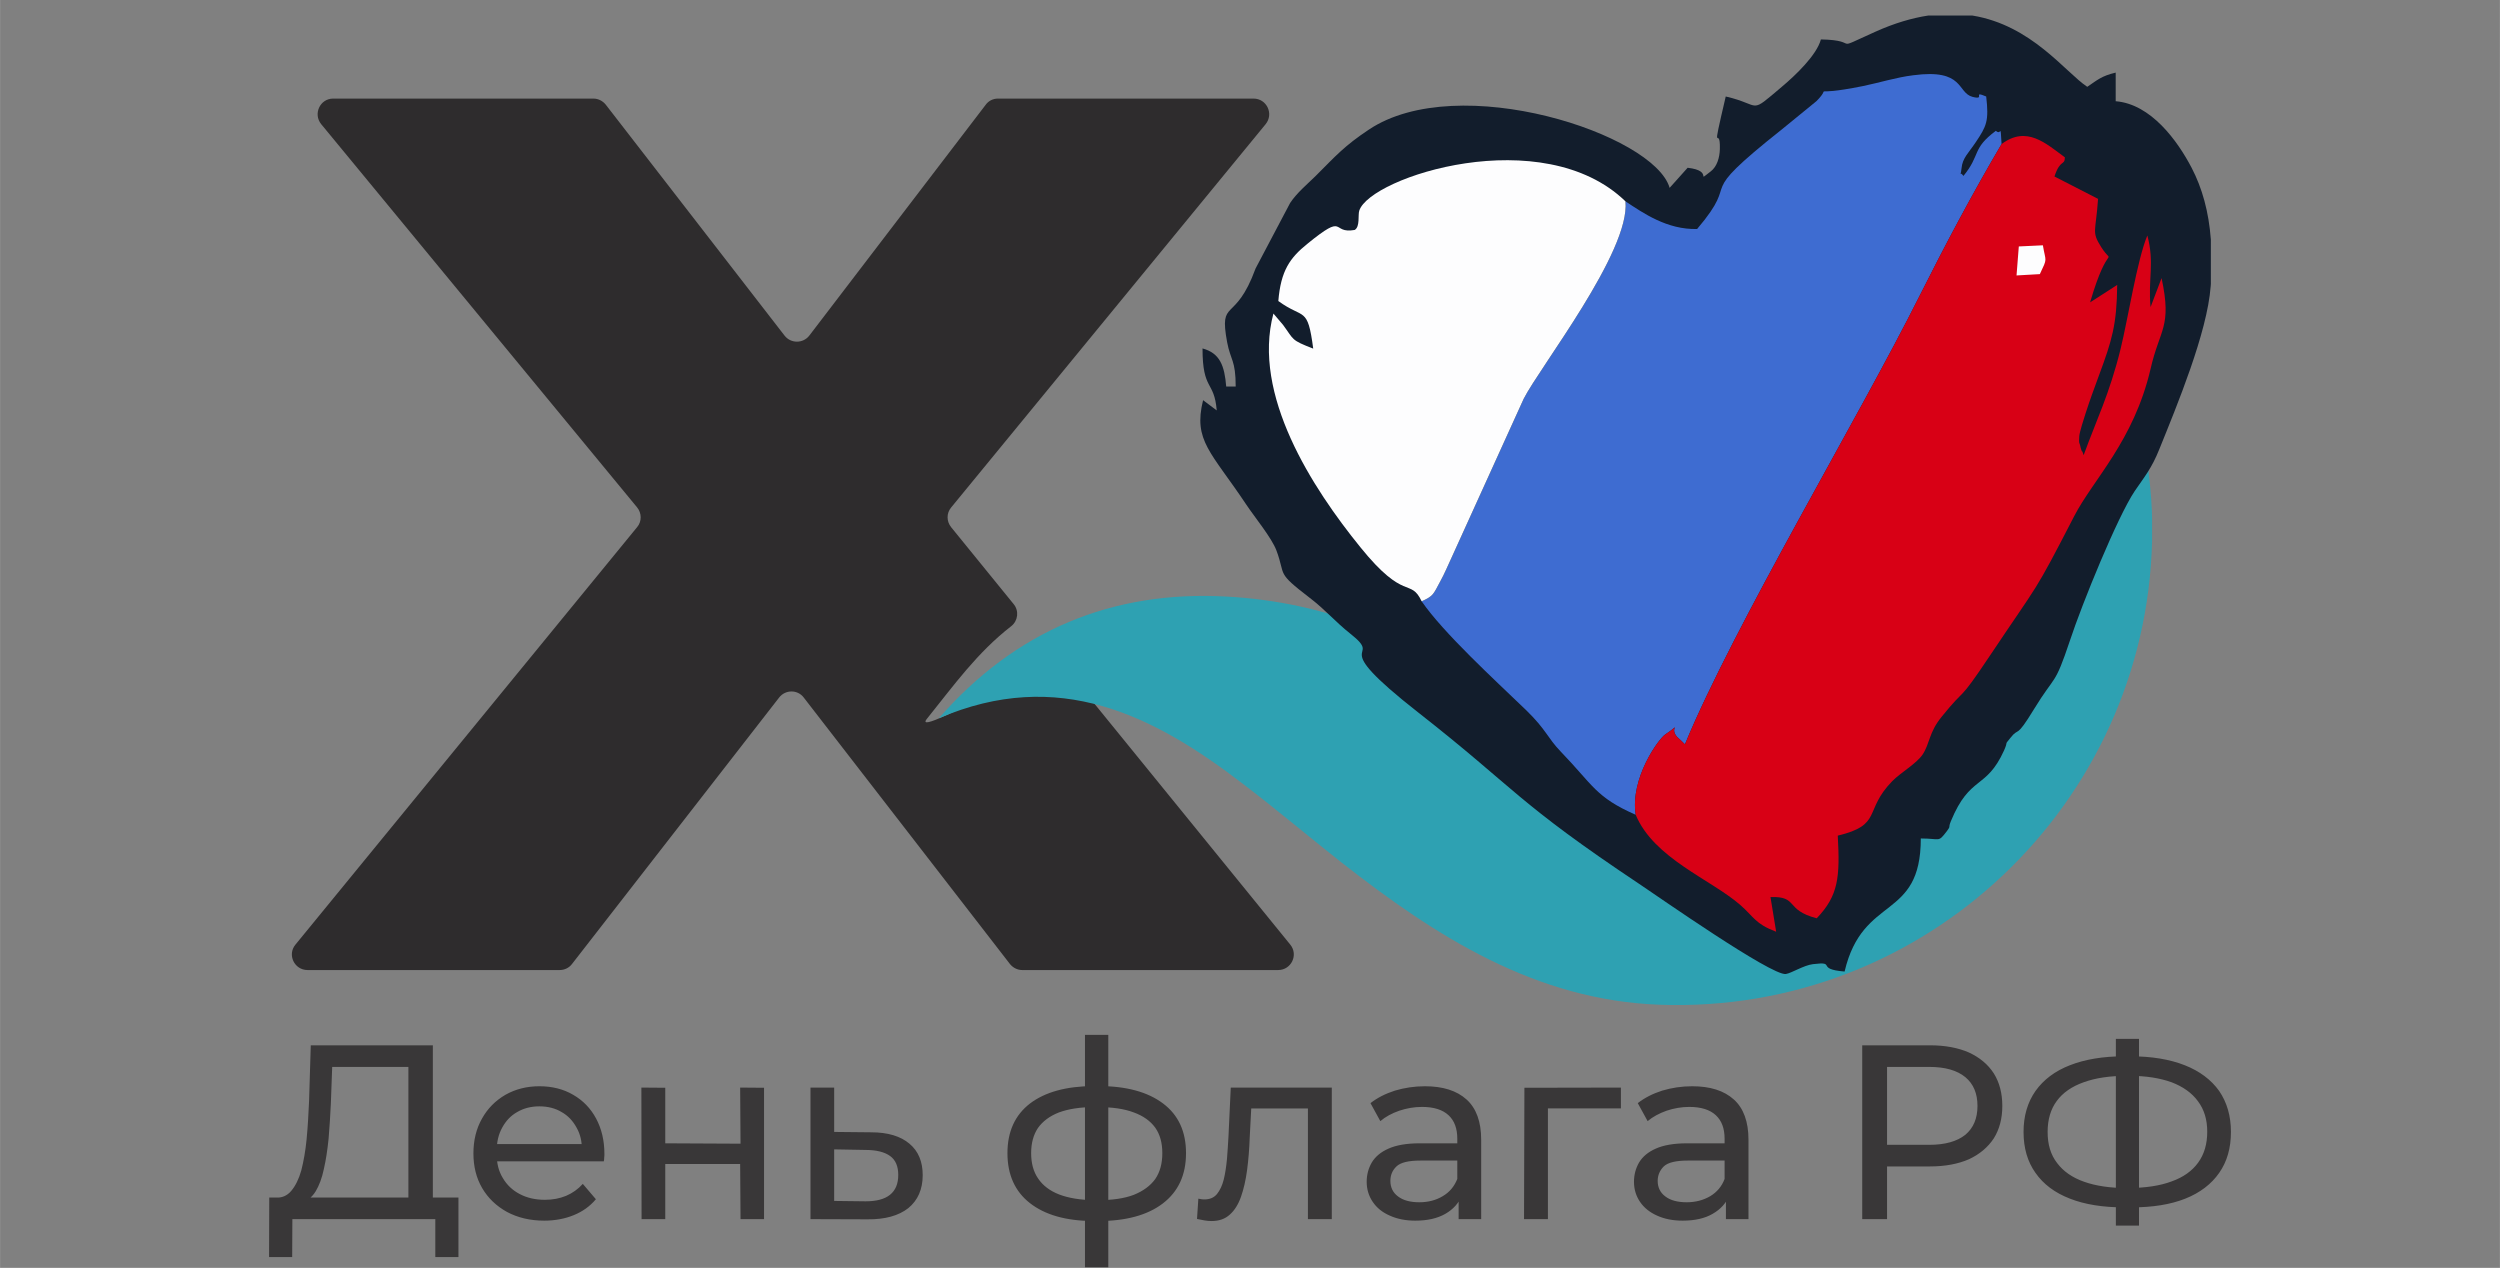 <?xml version="1.0" encoding="UTF-8"?>
<!DOCTYPE svg PUBLIC "-//W3C//DTD SVG 1.0//EN" "http://www.w3.org/TR/2001/REC-SVG-20010904/DTD/svg10.dtd">
<!-- Creator: CorelDRAW -->
<svg xmlns="http://www.w3.org/2000/svg" xml:space="preserve" width="280px" height="142px" version="1.0" style="shape-rendering:geometricPrecision; text-rendering:geometricPrecision; image-rendering:optimizeQuality; fill-rule:evenodd; clip-rule:evenodd"
viewBox="0 0 131.87 66.88"
 xmlns:xlink="http://www.w3.org/1999/xlink"
 xmlns:xodm="http://www.corel.com/coreldraw/odm/2003">
 <rect x="0" y="0" width="131.87" height="66.88" fill="#808080" stroke="none"/>
 <defs>
  <style type="text/css">
   <![CDATA[
    .fil0 {fill:none}
    .fil4 {fill:#121D2C}
    .fil5 {fill:#3E6CD1}
    .fil6 {fill:#D80015}
    .fil7 {fill:#FDFDFE}
    .fil3 {fill:#393738;fill-rule:nonzero}
    .fil1 {fill:#2E2C2D;fill-rule:nonzero}
    .fil2 {fill:#2EA1B2;fill-rule:nonzero}
   ]]>
  </style>
 </defs>
 <g id="Слой_x0020_1">
  <g id="_2133727725504">
   <rect class="fil0" width="131.87" height="66.88"/>
   <path class="fil1" d="M52.72 36.42l-1 0.45c-0.79,0.35 -3.37,1.72 -2.83,1.05 1.44,-1.79 2.64,-3.48 4.45,-4.89 0.36,-0.28 0.42,-0.81 0.13,-1.16l-3.3 -4.06c-0.25,-0.31 -0.25,-0.74 0,-1.04l16.59 -20.22c0.44,-0.54 0.06,-1.35 -0.64,-1.35l-13.48 0c-0.26,0 -0.5,0.12 -0.65,0.33l-9.3 12.17c-0.33,0.43 -0.98,0.43 -1.31,0l-9.43 -12.18c-0.16,-0.2 -0.4,-0.32 -0.65,-0.32l-13.73 0c-0.69,0 -1.07,0.81 -0.63,1.35l16.66 20.21c0.25,0.3 0.26,0.74 0.01,1.04l-18.03 22.03c-0.44,0.53 -0.06,1.34 0.64,1.34l13.3 0c0.26,0 0.5,-0.12 0.65,-0.32l10.93 -14.06c0.33,-0.42 0.97,-0.42 1.29,0l10.88 14.06c0.16,0.2 0.4,0.32 0.65,0.32l13.5 0c0.69,0 1.08,-0.8 0.64,-1.34l-11.39 -14.01c-0.17,-0.22 -0.45,-0.34 -0.74,-0.3 -1.03,0.14 -2.1,0.43 -3.21,0.9z"/>
   <path class="fil2" d="M49.52 37.89c4.05,-4.64 9.16,-6.76 15.2,-6.42 5.23,0.29 10.02,2.18 13.94,5.55 13.71,11.79 32.66,0.71 33.47,-14.26 0.08,-1.02 -0.02,-3.48 0.61,-1.32 0.37,1.46 0.71,3.94 0.77,5.52 0,0.12 0.01,0.24 0.01,0.35l0 1.26c-0.35,13.83 -11.95,24.94 -25.98,24.43 -6.56,-0.24 -11.8,-3.61 -16.76,-7.49 -1.74,-1.37 -3.43,-2.8 -5.19,-4.14 -4.75,-3.65 -9.76,-6.19 -16.07,-3.48z"/>
   <path class="fil3" d="M21.54 63.69l0 -7.41 -4.02 0 -0.07 1.93c-0.03,0.64 -0.07,1.26 -0.12,1.86 -0.06,0.59 -0.14,1.12 -0.25,1.6 -0.1,0.48 -0.25,0.87 -0.43,1.17 -0.19,0.31 -0.43,0.5 -0.72,0.56l-1.41 -0.23c0.34,0.03 0.62,-0.09 0.84,-0.35 0.22,-0.26 0.4,-0.62 0.53,-1.08 0.12,-0.47 0.22,-1.02 0.28,-1.64 0.06,-0.63 0.1,-1.3 0.13,-2.01l0.09 -2.95 6.44 0 0 8.55 -1.29 0zm-7.35 2.62l0.01 -3.14 9.98 0 0 3.14 -1.22 0 0 -2 -7.54 0 -0.01 2 -1.22 0zm14.51 -1.92c-0.74,0 -1.4,-0.16 -1.96,-0.46 -0.56,-0.31 -1,-0.73 -1.31,-1.26 -0.31,-0.53 -0.46,-1.14 -0.46,-1.83 0,-0.69 0.15,-1.3 0.45,-1.83 0.3,-0.54 0.71,-0.95 1.24,-1.26 0.53,-0.3 1.13,-0.45 1.79,-0.45 0.67,0 1.27,0.15 1.78,0.45 0.52,0.3 0.92,0.71 1.21,1.25 0.29,0.54 0.44,1.16 0.44,1.88 0,0.05 0,0.11 -0.01,0.18 0,0.07 -0.01,0.14 -0.02,0.2l-5.9 0 0 -0.91 5.25 0 -0.51 0.32c0.01,-0.45 -0.08,-0.84 -0.28,-1.19 -0.19,-0.35 -0.45,-0.63 -0.79,-0.82 -0.33,-0.2 -0.73,-0.3 -1.17,-0.3 -0.44,0 -0.83,0.1 -1.17,0.3 -0.34,0.19 -0.6,0.47 -0.79,0.82 -0.2,0.36 -0.29,0.76 -0.29,1.21l0 0.21c0,0.47 0.1,0.88 0.32,1.24 0.21,0.36 0.51,0.65 0.9,0.85 0.38,0.2 0.82,0.3 1.32,0.3 0.41,0 0.78,-0.07 1.12,-0.21 0.33,-0.14 0.63,-0.35 0.88,-0.63l0.69 0.81c-0.31,0.37 -0.7,0.65 -1.17,0.84 -0.46,0.19 -0.99,0.29 -1.56,0.29zm5.14 -0.08l-0.01 -6.94 1.26 0.01 0 2.93 3.97 0.02 -0.02 -2.96 1.26 0.01 0 6.93 -1.24 0 -0.02 -2.91 -3.95 0 0 2.91 -1.25 0zm12.12 -4.58c0.88,0 1.55,0.21 2.01,0.6 0.47,0.39 0.7,0.95 0.7,1.66 0,0.75 -0.26,1.33 -0.76,1.74 -0.51,0.4 -1.23,0.6 -2.15,0.59l-3.01 -0.01 0 -6.94 1.25 0 0 2.34 1.96 0.02zm-0.31 3.64c0.57,0 1,-0.11 1.29,-0.34 0.3,-0.24 0.44,-0.59 0.44,-1.05 0,-0.46 -0.14,-0.79 -0.43,-1 -0.29,-0.21 -0.72,-0.32 -1.3,-0.32l-1.65 -0.03 0 2.72 1.65 0.02zm12.29 1.04c-0.01,0 -0.04,0 -0.09,0 -0.05,0 -0.09,0 -0.14,0 -0.04,0 -0.07,0 -0.07,0 -1.43,-0.01 -2.53,-0.33 -3.32,-0.95 -0.78,-0.61 -1.18,-1.49 -1.18,-2.63 0,-1.14 0.4,-2.01 1.19,-2.62 0.79,-0.6 1.9,-0.91 3.34,-0.92 0.02,0 0.05,0 0.09,0 0.04,0 0.08,0 0.12,0 0.04,0 0.06,0 0.07,0 1.46,0 2.59,0.31 3.4,0.92 0.81,0.61 1.21,1.48 1.21,2.62 0,1.15 -0.41,2.03 -1.22,2.65 -0.81,0.62 -1.95,0.93 -3.4,0.93zm-0.03 -1.1c0.76,0 1.39,-0.09 1.89,-0.28 0.5,-0.2 0.88,-0.48 1.14,-0.84 0.25,-0.37 0.37,-0.82 0.37,-1.36 0,-0.54 -0.12,-0.98 -0.37,-1.34 -0.26,-0.36 -0.64,-0.63 -1.14,-0.81 -0.5,-0.19 -1.13,-0.28 -1.89,-0.28 -0.02,0 -0.05,0 -0.1,0 -0.06,0 -0.09,0 -0.1,0 -0.74,0 -1.36,0.1 -1.85,0.28 -0.49,0.19 -0.86,0.47 -1.11,0.82 -0.24,0.36 -0.36,0.8 -0.36,1.33 0,0.53 0.12,0.98 0.37,1.34 0.25,0.37 0.62,0.65 1.11,0.84 0.5,0.19 1.11,0.29 1.84,0.3 0.02,0 0.05,0 0.1,0 0.05,0 0.08,0 0.1,0zm-0.68 3.54l0 -12.26 1.23 0 0 12.26 -1.23 0zm5.91 -2.55l0.07 -1.07c0.06,0.01 0.12,0.02 0.17,0.03 0.06,0.01 0.1,0.01 0.15,0.01 0.28,0 0.5,-0.09 0.66,-0.28 0.16,-0.2 0.28,-0.45 0.36,-0.77 0.08,-0.32 0.13,-0.68 0.17,-1.08 0.03,-0.4 0.06,-0.8 0.08,-1.2l0.12 -2.57 5.33 0 0 6.94 -1.26 0 0 -6.21 0.3 0.37 -3.56 0 0.29 -0.38 -0.1 1.92c-0.02,0.61 -0.07,1.19 -0.14,1.72 -0.07,0.53 -0.18,1 -0.32,1.4 -0.14,0.4 -0.34,0.72 -0.59,0.94 -0.25,0.23 -0.57,0.34 -0.96,0.34 -0.12,0 -0.24,-0.01 -0.36,-0.03 -0.13,-0.02 -0.27,-0.05 -0.41,-0.08zm13.8 0.01l0 -1.47 -0.07 -0.27 0 -2.5c0,-0.54 -0.15,-0.95 -0.46,-1.24 -0.31,-0.29 -0.78,-0.44 -1.4,-0.44 -0.41,0 -0.81,0.07 -1.2,0.2 -0.4,0.14 -0.73,0.32 -1,0.55l-0.52 -0.95c0.36,-0.28 0.79,-0.5 1.29,-0.66 0.5,-0.15 1.03,-0.23 1.58,-0.23 0.95,0 1.68,0.23 2.2,0.7 0.51,0.46 0.77,1.17 0.77,2.12l0 4.19 -1.19 0zm-2.28 0.08c-0.52,0 -0.97,-0.09 -1.36,-0.27 -0.39,-0.17 -0.68,-0.41 -0.89,-0.72 -0.21,-0.31 -0.32,-0.66 -0.32,-1.06 0,-0.37 0.09,-0.71 0.27,-1.02 0.18,-0.3 0.47,-0.55 0.88,-0.73 0.4,-0.18 0.95,-0.28 1.64,-0.28l2.2 0 0 0.91 -2.15 0c-0.63,0 -1.05,0.1 -1.27,0.31 -0.22,0.21 -0.32,0.47 -0.32,0.76 0,0.34 0.13,0.62 0.4,0.82 0.27,0.21 0.65,0.31 1.13,0.31 0.47,0 0.88,-0.11 1.23,-0.32 0.36,-0.21 0.61,-0.51 0.77,-0.91l0.25 0.86c-0.17,0.41 -0.46,0.74 -0.88,0.98 -0.42,0.24 -0.94,0.36 -1.58,0.36zm5.73 -0.08l0.02 -6.93 5.09 -0.01 0 1.1 -4.15 0 0.3 -0.29 0 6.13 -1.26 0zm10.65 0l0 -1.47 -0.07 -0.27 0 -2.5c0,-0.54 -0.15,-0.95 -0.46,-1.24 -0.31,-0.29 -0.78,-0.44 -1.4,-0.44 -0.41,0 -0.81,0.07 -1.2,0.2 -0.39,0.14 -0.73,0.32 -1,0.55l-0.52 -0.95c0.36,-0.28 0.79,-0.5 1.29,-0.66 0.5,-0.15 1.03,-0.23 1.58,-0.23 0.95,0 1.68,0.23 2.2,0.7 0.51,0.46 0.77,1.17 0.77,2.12l0 4.19 -1.19 0zm-2.28 0.08c-0.52,0 -0.97,-0.09 -1.36,-0.27 -0.38,-0.17 -0.68,-0.41 -0.89,-0.72 -0.21,-0.31 -0.32,-0.66 -0.32,-1.06 0,-0.37 0.09,-0.71 0.27,-1.02 0.18,-0.3 0.47,-0.55 0.88,-0.73 0.4,-0.18 0.95,-0.28 1.64,-0.28l2.2 0 0 0.91 -2.15 0c-0.62,0 -1.05,0.1 -1.27,0.31 -0.21,0.21 -0.32,0.47 -0.32,0.76 0,0.34 0.13,0.62 0.4,0.82 0.27,0.21 0.65,0.31 1.13,0.31 0.47,0 0.88,-0.11 1.24,-0.32 0.35,-0.21 0.61,-0.51 0.76,-0.91l0.25 0.86c-0.16,0.41 -0.46,0.74 -0.88,0.98 -0.41,0.24 -0.94,0.36 -1.58,0.36zm9.47 -0.08l0 -9.17 3.57 0c0.8,0 1.49,0.13 2.06,0.38 0.56,0.26 1,0.62 1.31,1.1 0.3,0.48 0.45,1.05 0.45,1.72 0,0.66 -0.15,1.23 -0.45,1.71 -0.31,0.47 -0.75,0.84 -1.31,1.1 -0.57,0.25 -1.26,0.38 -2.06,0.38l-2.85 0 0.59 -0.61 0 3.39 -1.31 0zm1.31 -3.26l-0.59 -0.66 2.81 0c0.84,0 1.47,-0.18 1.91,-0.53 0.43,-0.36 0.64,-0.87 0.64,-1.52 0,-0.66 -0.21,-1.16 -0.64,-1.52 -0.44,-0.36 -1.07,-0.54 -1.91,-0.54l-2.81 0 0.59 -0.65 0 5.42zm12.51 2.64c-1.11,0 -2.07,-0.15 -2.86,-0.46 -0.8,-0.31 -1.4,-0.76 -1.82,-1.36 -0.42,-0.59 -0.63,-1.31 -0.63,-2.16 0,-0.84 0.21,-1.56 0.63,-2.16 0.42,-0.59 1.02,-1.05 1.82,-1.36 0.79,-0.31 1.75,-0.47 2.86,-0.47 0.02,0 0.05,0 0.1,0 0.05,0 0.1,0 0.15,0 0.04,0 0.07,0 0.08,0 1.12,0 2.07,0.16 2.86,0.47 0.79,0.31 1.4,0.77 1.82,1.36 0.41,0.6 0.62,1.32 0.62,2.16 0,0.84 -0.2,1.56 -0.62,2.16 -0.41,0.59 -1.01,1.05 -1.79,1.36 -0.78,0.31 -1.73,0.46 -2.84,0.46 -0.01,0 -0.05,0 -0.11,0 -0.05,0 -0.11,0 -0.16,0 -0.05,0 -0.09,0 -0.11,0zm0.15 -1.02c0.02,0 0.04,0 0.06,0 0.03,0 0.04,0 0.04,0 0.89,-0.01 1.64,-0.12 2.25,-0.35 0.62,-0.22 1.08,-0.55 1.4,-0.99 0.32,-0.44 0.48,-0.98 0.48,-1.63 0,-0.64 -0.16,-1.17 -0.49,-1.61 -0.32,-0.44 -0.79,-0.77 -1.39,-1 -0.61,-0.22 -1.35,-0.34 -2.22,-0.34 -0.01,0 -0.03,0 -0.06,0 -0.03,0 -0.05,0 -0.07,0 -0.9,0 -1.66,0.11 -2.29,0.34 -0.62,0.22 -1.1,0.55 -1.42,0.99 -0.32,0.43 -0.48,0.98 -0.48,1.63 0,0.66 0.16,1.2 0.5,1.64 0.33,0.44 0.8,0.77 1.43,0.99 0.62,0.22 1.38,0.33 2.26,0.33zm-0.59 1.98l0 -9.85 1.22 0 0 9.85 -1.22 0z"/>
   <path class="fil4" d="M64.18 21.65l-0.72 -0.54c-0.53,2.14 0.42,2.72 2.28,5.51 0.44,0.66 1.34,1.75 1.59,2.42 0.51,1.37 -0.05,1.11 1.76,2.5 0.85,0.65 1.31,1.23 2.14,1.89 1.89,1.49 -1.48,0.19 3.6,4.17 5.17,4.05 5.1,4.67 11.73,9.09 0.84,0.56 6.88,4.79 7.64,4.69 0.31,-0.05 0.94,-0.46 1.43,-0.52 1.29,-0.16 0.1,0.26 1.67,0.39 0.96,-4.09 4.02,-2.66 4.02,-7.02 1.05,0 0.9,0.23 1.37,-0.38 0.24,-0.32 0.05,-0.13 0.22,-0.54 1.01,-2.44 1.85,-1.63 2.8,-3.72 0.26,-0.59 -0.03,-0.21 0.34,-0.67 0.47,-0.6 0.25,0.12 1.24,-1.51 1.15,-1.88 1.07,-1.15 1.9,-3.63 0.64,-1.94 2.5,-6.51 3.41,-7.87 0.54,-0.79 0.9,-1.21 1.3,-2.21 0.93,-2.3 2.53,-6.15 2.71,-8.59l0.01 -0.13 0 -2.34c-0.11,-1.48 -0.46,-2.72 -1.01,-3.78 -0.75,-1.44 -2.15,-3.37 -4.01,-3.52l0 -1.51c-0.76,0.18 -0.96,0.39 -1.5,0.75 -1.16,-0.77 -2.93,-3.25 -6.06,-3.76l-2.33 0c-0.85,0.13 -1.78,0.4 -2.8,0.86 -2.42,1.09 -0.66,0.44 -2.86,0.4 -0.22,0.83 -1.36,1.91 -2.04,2.48 -1.81,1.53 -1.02,0.98 -2.98,0.53 -0.82,3.52 -0.28,1.34 -0.31,2.77 -0.01,0.45 -0.15,0.93 -0.48,1.18 -0.85,0.65 0.2,-0.03 -1.22,-0.19l-0.95 1.06c-0.81,-2.83 -11.15,-6.23 -15.87,-3.07 -1.29,0.86 -1.72,1.36 -2.81,2.45 -0.46,0.45 -0.99,0.89 -1.34,1.42l-1.82 3.45c-1.08,2.96 -1.94,1.52 -1.5,3.9 0.18,0.95 0.45,0.93 0.45,2.33l-0.5 0c-0.09,-1.1 -0.33,-1.76 -1.25,-2.01 0,2.26 0.62,1.67 0.75,3.27z"/>
   <path class="fil5" d="M85.74 10.62c0.27,2.63 -4.52,8.74 -5.37,10.42l-3.75 8.26c-0.23,0.49 -0.42,0.96 -0.65,1.37 -0.38,0.71 -0.36,0.76 -0.98,1.05 1.17,1.69 3.85,4.14 5.5,5.73 1.09,1.06 1.12,1.45 1.83,2.19 1.72,1.78 1.84,2.41 3.96,3.34 -0.3,-1.93 1.21,-4 1.55,-4.23 1.05,-0.7 0.06,-0.34 0.74,0.22 0.04,0.03 0.12,0.11 0.15,0.14 0.04,0.03 0.1,0.11 0.16,0.15 2.57,-6.23 9.16,-17.22 12.39,-23.68 1.33,-2.65 2.8,-5.42 4.31,-7.98 -0.07,-1.18 0,-0.41 -0.3,-0.7 -1.28,0.95 -0.79,1.26 -1.71,2.38 -0.23,-0.33 -0.17,0.22 -0.1,-0.41 0.05,-0.54 0.37,-0.8 0.75,-1.37 0.57,-0.85 0.7,-1.11 0.55,-2.41 -0.78,-0.33 0.01,0.21 -0.72,0.02 -0.83,-0.22 -0.42,-1.5 -3.13,-1.14 -0.9,0.11 -1.77,0.39 -2.65,0.57 -3.08,0.62 -1.51,-0.14 -2.46,0.8l-1.8 1.47c-4.88,3.87 -2.03,2.38 -4.49,5.27 -1.58,0.04 -2.83,-0.83 -3.78,-1.46z"/>
   <path class="fil6" d="M105.58 7.6c-1.51,2.56 -2.98,5.33 -4.31,7.98 -3.23,6.46 -9.82,17.45 -12.39,23.68 -0.06,-0.04 -0.12,-0.12 -0.16,-0.15 -0.03,-0.03 -0.11,-0.11 -0.15,-0.14 -0.68,-0.56 0.31,-0.92 -0.74,-0.22 -0.34,0.23 -1.85,2.3 -1.55,4.23 0.96,2.3 3.95,3.4 5.51,4.75 0.75,0.66 0.79,1 1.9,1.42l-0.3 -1.83c1.49,-0.05 0.74,0.68 2.44,1.12 1.15,-1.2 1.23,-2.17 1.11,-4.36 2.38,-0.57 1.35,-1.31 2.87,-2.87 0.45,-0.46 1.26,-0.91 1.6,-1.4 0.39,-0.58 0.33,-1.17 1.01,-2 1.37,-1.7 0.78,-0.58 2.55,-3.23 2.66,-3.98 2.27,-3.14 4.44,-7.35 1,-1.94 3.14,-3.96 4.03,-7.77 0.48,-2.12 1.14,-2.19 0.58,-4.79l-0.58 1.53c-0.14,-1.5 0.22,-2.31 -0.17,-3.78 -0.54,1.3 -1.02,4.39 -1.41,5.98 -0.59,2.4 -1.28,3.76 -1.95,5.61 -0.03,-0.06 -0.07,-0.23 -0.08,-0.2 -0.01,0.04 -0.07,-0.15 -0.08,-0.2 -0.07,-0.37 -0.1,-0.1 -0.07,-0.61 0.01,-0.19 0.26,-0.98 0.33,-1.19 0.21,-0.65 0.47,-1.37 0.72,-2.04 0.67,-1.81 0.93,-2.64 0.95,-4.74l-1.43 0.92c0.99,-3.4 1.3,-1.8 0.59,-2.91 -0.53,-0.84 -0.29,-0.77 -0.17,-2.55l-2.3 -1.18c0.31,-0.94 0.54,-0.55 0.55,-1.01 -0.99,-0.72 -2.01,-1.7 -3.34,-0.7z"/>
   <path class="fil7" d="M74.99 31.72c0.62,-0.29 0.6,-0.34 0.98,-1.05 0.23,-0.41 0.42,-0.88 0.65,-1.37l3.75 -8.26c0.85,-1.68 5.64,-7.79 5.37,-10.42 -4.36,-4.22 -13.46,-1.29 -14.04,0.49 -0.08,0.23 0.05,0.84 -0.24,1.02 -1.28,0.23 -0.41,-0.97 -2.51,0.74 -0.9,0.73 -1.39,1.4 -1.52,3.01 1.35,0.99 1.54,0.23 1.84,2.51 -1.19,-0.46 -1,-0.45 -1.59,-1.25l-0.51 -0.6c-1.14,4.28 2.05,9.2 4.59,12.33 2.35,2.91 2.63,1.59 3.23,2.85z"/>
   <path class="fil7" d="M106.49 13l-0.12 1.53 1.23 -0.07c0.42,-0.89 0.31,-0.61 0.16,-1.52l-1.27 0.06z"/>
  </g>
 </g>
</svg>
